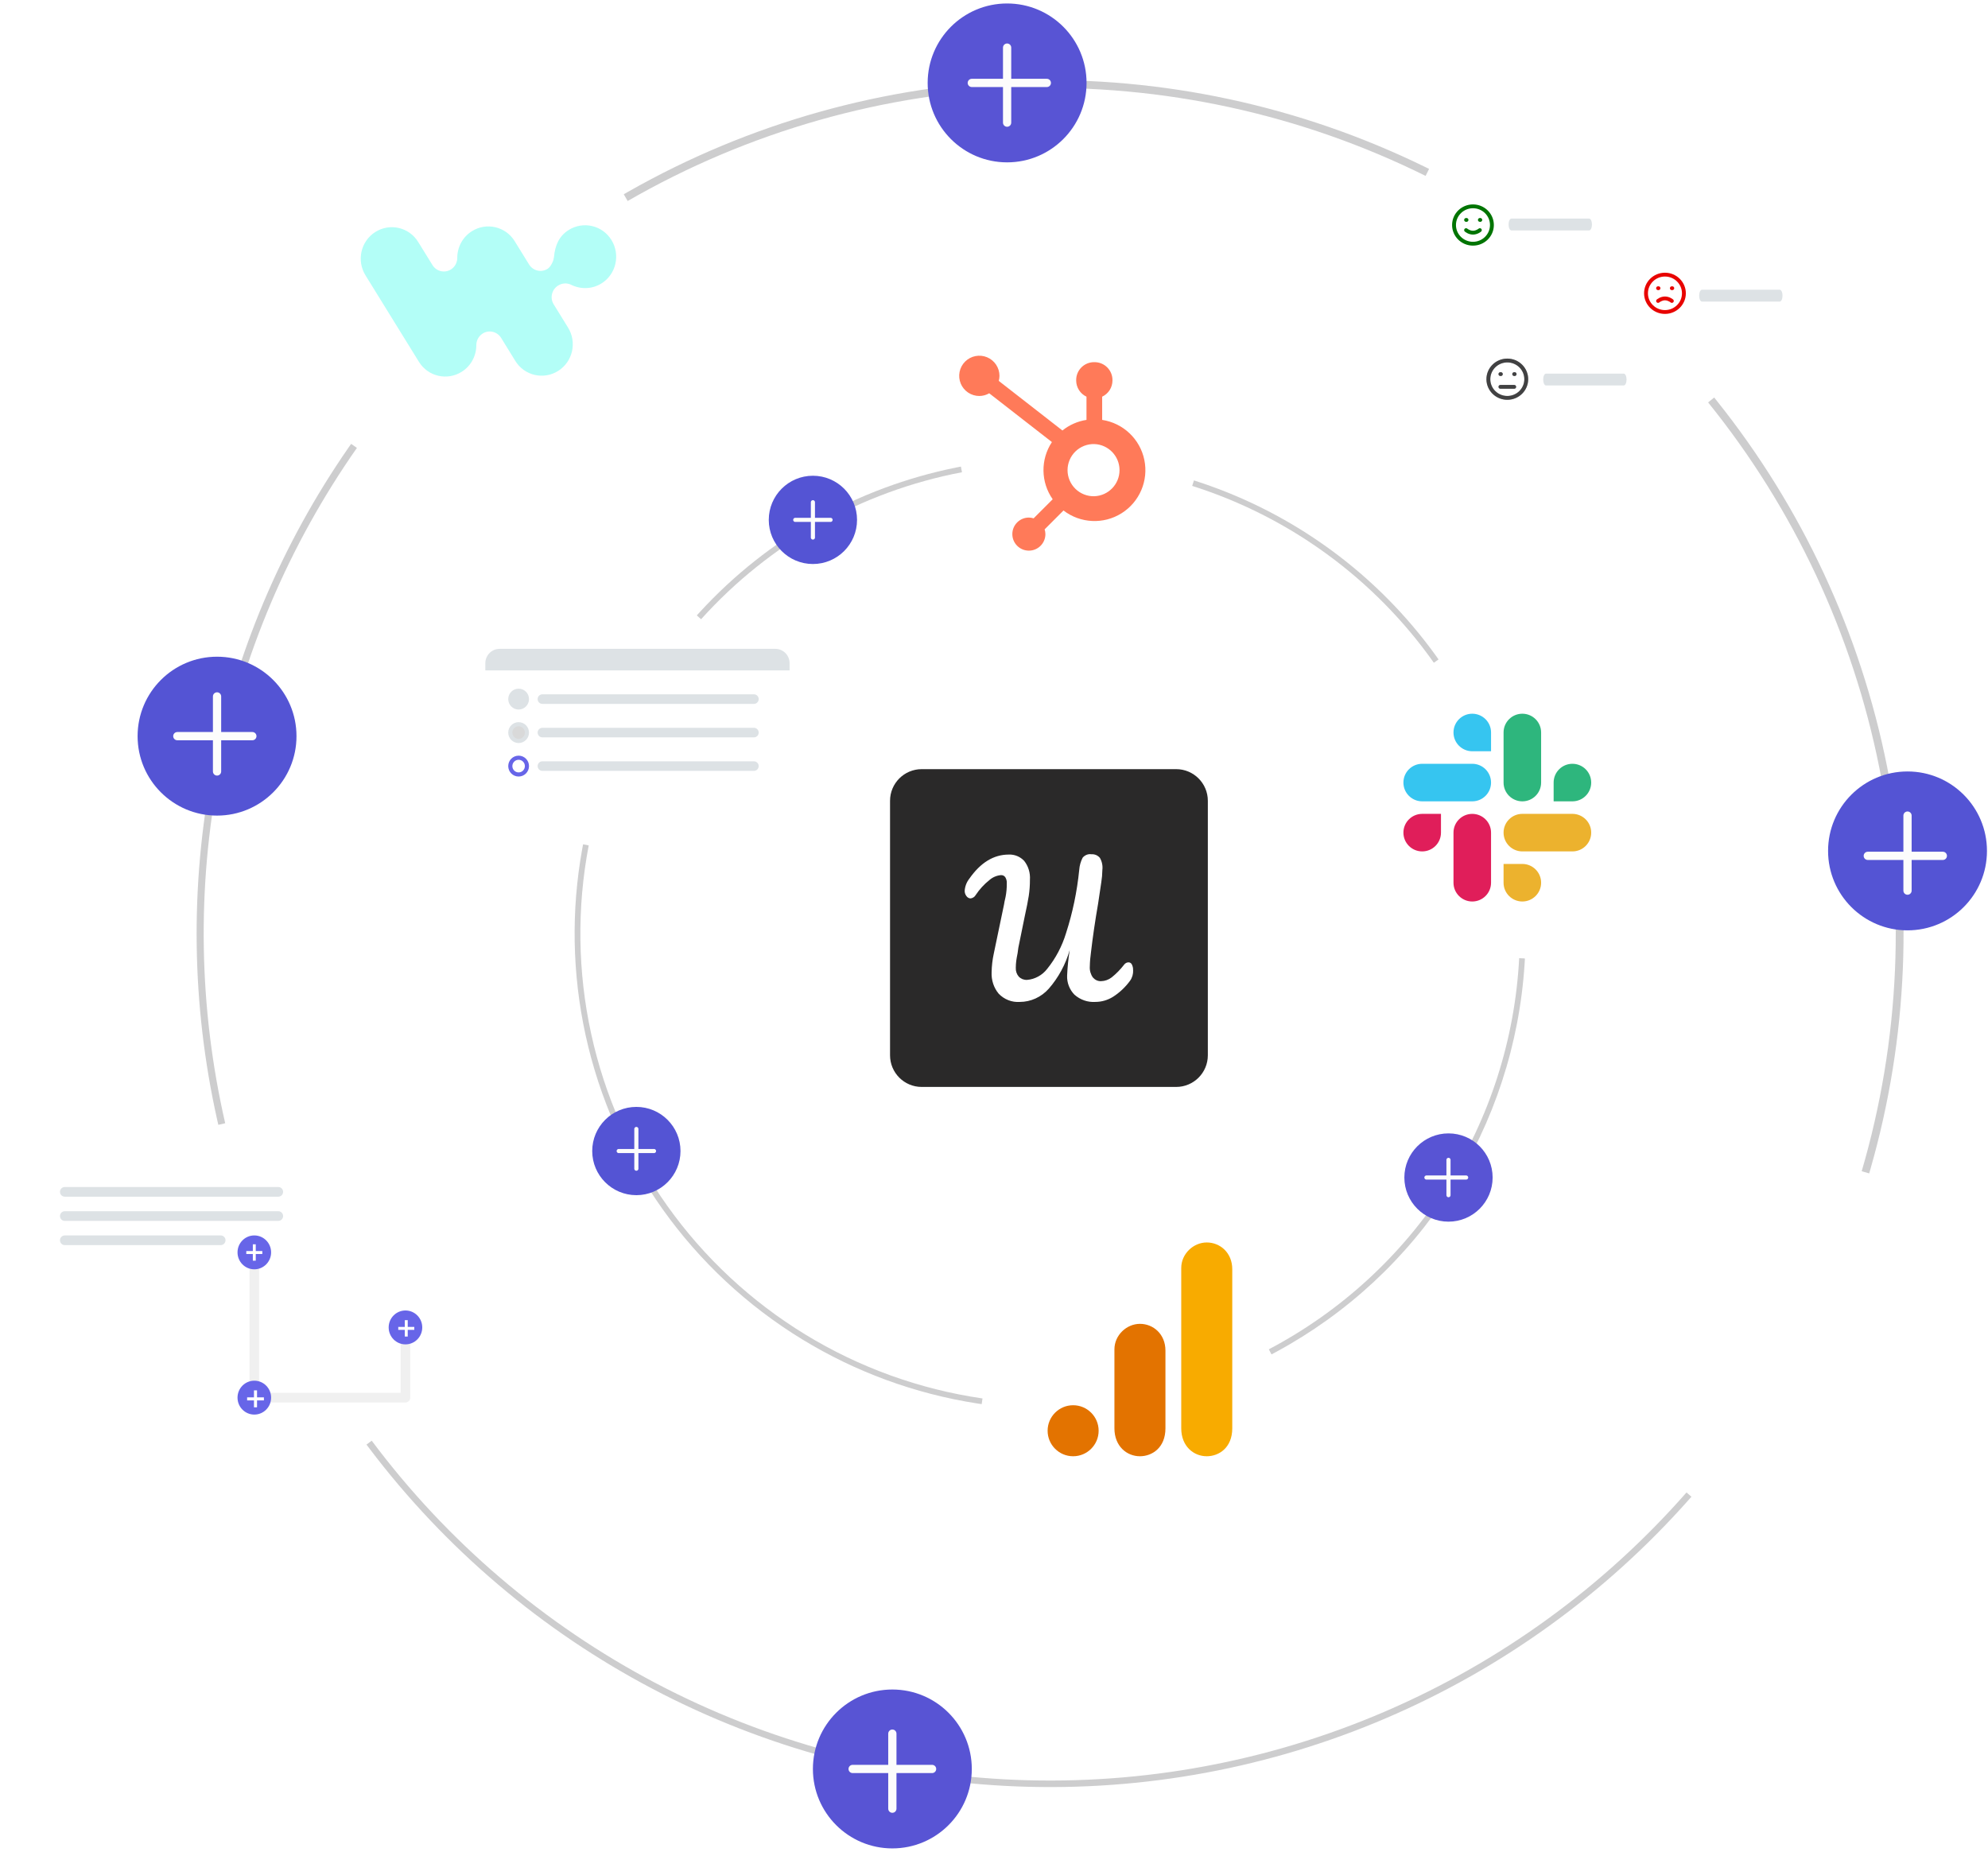 <svg xmlns="http://www.w3.org/2000/svg" width="482" height="449" viewBox="0 0 482 449" fill="none"><path d="M285.17 186.486H223.47C219.231 186.486 215.795 189.923 215.795 194.161V255.861C215.795 260.1 219.231 263.536 223.47 263.536H285.17C289.408 263.536 292.845 260.1 292.845 255.861V194.161C292.845 189.923 289.408 186.486 285.17 186.486Z" fill="#2A2929"></path><path d="M274.734 235.203C274.776 236.132 274.52 237.044 273.985 237.793C272.85 239.342 271.455 240.665 269.85 241.688C268.553 242.497 267.071 242.921 265.565 242.921C263.716 243.045 261.892 242.407 260.488 241.149C259.902 240.549 259.444 239.822 259.135 239.026C258.831 238.229 258.69 237.378 258.729 236.517C258.819 234.437 259.033 232.374 259.358 230.328C258.365 233.808 256.636 237.014 254.294 239.702C253.387 240.721 252.299 241.53 251.079 242.086C249.859 242.643 248.554 242.925 247.218 242.925C246.289 242.985 245.356 242.844 244.479 242.501C243.597 242.155 242.801 241.62 242.142 240.935C240.939 239.496 240.331 237.626 240.421 235.717C240.451 234.21 240.622 232.712 240.939 231.248L243.434 219.284C243.434 219.053 243.597 218.445 243.807 217.452C244.016 216.377 244.111 215.286 244.102 214.186C244.141 213.651 244.004 213.116 243.725 212.666C243.606 212.503 243.443 212.375 243.272 212.289C243.092 212.217 242.895 212.17 242.698 212.178C241.666 212.268 240.686 212.675 239.894 213.372C238.602 214.395 237.476 215.628 236.547 217.024C236.423 217.255 236.234 217.447 236.012 217.58C235.798 217.721 235.55 217.803 235.293 217.824C235.1 217.816 234.916 217.764 234.749 217.661C234.569 217.563 234.428 217.426 234.317 217.259C234.034 216.895 233.884 216.45 233.893 215.983C233.962 214.913 234.355 213.89 235.006 213.06C237.737 209.147 240.913 207.196 244.59 207.196C245.275 207.166 245.973 207.285 246.615 207.551C247.261 207.816 247.839 208.219 248.323 208.732C249.333 210.025 249.829 211.656 249.71 213.312C249.718 214.618 249.62 215.924 249.427 217.216C249.243 218.411 248.922 220.05 248.468 222.1L246.902 229.784L246.718 231.128C246.585 231.774 246.474 232.382 246.396 232.947C246.324 233.521 246.285 234.082 246.285 234.647C246.242 235.426 246.495 236.192 246.996 236.778C247.261 237.052 247.582 237.266 247.929 237.408C248.276 237.54 248.648 237.6 249.029 237.579C249.979 237.506 250.891 237.224 251.73 236.761C252.569 236.307 253.31 235.67 253.905 234.899C255.955 232.361 257.504 229.416 258.468 226.244C260.073 221.279 261.139 216.142 261.661 210.932C261.734 209.892 262.016 208.878 262.491 207.957C262.744 207.645 263.078 207.41 263.442 207.26C263.805 207.11 264.208 207.059 264.602 207.119C264.987 207.089 265.381 207.157 265.744 207.303C266.1 207.457 266.421 207.696 266.678 208C267.183 208.878 267.397 209.909 267.273 210.932C267.26 211.934 267.17 212.936 267.012 213.916C266.849 215.132 266.588 216.848 266.245 219.061C265.509 223.316 264.94 227.224 264.525 230.781C264.353 231.976 264.251 233.17 264.229 234.373C264.169 235.314 264.439 236.243 264.97 236.992C265.222 237.283 265.526 237.519 265.869 237.677C266.211 237.831 266.588 237.908 266.96 237.891C267.88 237.87 268.792 237.549 269.537 236.971C270.65 236.081 271.652 235.049 272.529 233.915C272.653 233.731 272.82 233.589 273.013 233.482C273.197 233.384 273.398 233.328 273.612 233.328C273.783 233.328 273.937 233.371 274.087 233.461C274.229 233.551 274.34 233.675 274.421 233.833C274.635 234.257 274.746 234.741 274.716 235.216L274.734 235.203Z" fill="white"></path><g clip-path="url(#clip0_409_2284)"><path d="M267.224 101.806V96.178C267.967 95.83 268.597 95.278 269.04 94.587C269.482 93.895 269.719 93.092 269.723 92.271V92.142C269.723 89.748 267.782 87.808 265.389 87.808H265.259C262.866 87.808 260.925 89.748 260.925 92.142V92.271C260.929 93.092 261.166 93.895 261.608 94.587C262.051 95.278 262.68 95.83 263.424 96.178V101.806C261.287 102.133 259.273 103.019 257.588 104.375L242.153 92.352C242.263 91.955 242.32 91.546 242.327 91.136C242.329 90.17 242.044 89.226 241.509 88.421C240.974 87.617 240.212 86.99 239.32 86.619C238.429 86.248 237.447 86.149 236.499 86.336C235.551 86.523 234.681 86.986 233.996 87.668C233.312 88.35 232.846 89.22 232.656 90.167C232.466 91.114 232.561 92.096 232.93 92.989C233.298 93.882 233.923 94.645 234.725 95.183C235.528 95.721 236.471 96.009 237.437 96.01C238.282 96.006 239.112 95.78 239.842 95.356L255.042 107.183C252.247 111.405 252.322 116.906 255.23 121.051L250.607 125.675C250.233 125.555 249.844 125.492 249.452 125.487C247.238 125.489 245.444 127.284 245.445 129.498C245.445 131.712 247.24 133.506 249.454 133.507C251.668 133.508 253.463 131.714 253.465 129.5C253.46 129.108 253.397 128.718 253.277 128.345L257.85 123.77C261.937 126.915 267.549 127.187 271.919 124.449C276.29 121.712 278.495 116.543 277.448 111.494C276.401 106.444 272.322 102.58 267.224 101.806ZM265.328 120.316C264.483 120.339 263.642 120.192 262.855 119.885C262.068 119.577 261.35 119.115 260.744 118.525C260.139 117.936 259.657 117.231 259.329 116.452C259 115.673 258.831 114.837 258.831 113.992C258.831 113.146 259 112.31 259.329 111.531C259.657 110.752 260.139 110.047 260.744 109.458C261.35 108.868 262.068 108.406 262.855 108.099C263.642 107.791 264.483 107.644 265.328 107.667C268.733 107.786 271.432 110.58 271.434 113.987C271.435 117.394 268.739 120.191 265.334 120.313" fill="#FF7A59"></path></g><path d="M432.634 313.232V346.639H404.963L432.634 313.232ZM432.634 301.244C432.634 308.884 426.438 315.079 418.798 315.079C411.158 315.079 404.963 308.884 404.963 301.244H432.634ZM437.192 346.642C437.192 339.002 443.387 332.807 451.027 332.807C458.667 332.807 464.863 339.002 464.863 346.642H437.192ZM437.192 334.654V301.244H464.869L437.192 334.651V334.654Z" fill="white"></path><g opacity="0.3"><path fill-rule="evenodd" clip-rule="evenodd" d="M142.739 204.975C139.851 220.084 140.053 235.622 143.334 250.65C146.614 265.679 152.905 279.887 161.827 292.417C170.749 304.948 182.118 315.541 195.246 323.558C208.374 331.575 222.99 336.849 238.212 339.062L238.012 340.442C237.616 340.385 237.222 340.325 236.827 340.264C221.845 337.926 207.467 332.655 194.519 324.748C181.23 316.633 169.723 305.91 160.691 293.226C151.66 280.542 145.292 266.16 141.971 250.947C138.736 236.125 138.458 220.814 141.151 205.891C141.222 205.499 141.295 205.106 141.37 204.714L142.739 204.975Z" fill="#58585B"></path><path fill-rule="evenodd" clip-rule="evenodd" d="M307.631 327.148C325.1 317.956 339.88 304.382 350.521 287.757C361.162 271.131 367.299 252.026 368.331 232.313L369.723 232.386C369.703 232.785 369.68 233.184 369.655 233.582C368.429 253.112 362.251 272.016 351.695 288.508C341.139 305.001 326.56 318.527 309.338 327.818C308.987 328.008 308.634 328.196 308.281 328.382L307.631 327.148Z" fill="#58585B"></path><path fill-rule="evenodd" clip-rule="evenodd" d="M289.474 116.481C289.855 116.602 290.235 116.725 290.614 116.85C313.73 124.452 333.849 139.175 348.087 158.908C348.321 159.232 348.553 159.557 348.783 159.884L347.644 160.688C347.641 160.684 347.638 160.68 347.635 160.676C333.307 140.382 312.737 125.33 289.06 117.813C289.057 117.812 289.055 117.811 289.052 117.811L289.474 116.481Z" fill="#58585B"></path><path fill-rule="evenodd" clip-rule="evenodd" d="M168.946 149.205C169.213 148.908 169.482 148.613 169.752 148.319C186.226 130.409 207.945 118.171 231.799 113.358C232.19 113.279 232.582 113.202 232.974 113.127L233.236 114.497C233.231 114.498 233.226 114.498 233.222 114.499C208.821 119.163 186.615 131.676 169.987 150.133C169.985 150.135 169.984 150.137 169.982 150.138L168.946 149.205Z" fill="#58585B"></path><path fill-rule="evenodd" clip-rule="evenodd" d="M90.124 349.303C108.427 373.79 131.967 393.881 159.025 408.11C186.083 422.339 215.977 430.347 246.524 431.549C277.072 432.752 307.503 427.118 335.596 415.06C363.685 403.003 388.728 384.827 408.898 361.859C408.901 361.856 408.903 361.854 408.905 361.851L410.094 362.895C410.088 362.901 410.082 362.908 410.077 362.915C409.819 363.208 409.56 363.501 409.301 363.793C389.113 386.518 364.162 404.52 336.219 416.514C307.91 428.665 277.245 434.341 246.462 433.13C215.679 431.918 185.555 423.849 158.289 409.51C131.376 395.357 107.917 375.45 89.577 351.208C89.336 350.889 89.096 350.57 88.857 350.25L90.124 349.303Z" fill="#58585B"></path><path fill-rule="evenodd" clip-rule="evenodd" d="M86.538 108.601C70.047 132.136 58.682 158.873 53.181 187.079C47.68 215.285 48.164 244.333 54.603 272.34L52.932 272.724L52.931 272.72C52.842 272.332 52.754 271.944 52.667 271.556C46.428 243.676 46.028 214.801 51.499 186.751C56.969 158.701 68.19 132.092 84.449 108.6C84.674 108.275 84.9 107.951 85.127 107.627C85.129 107.623 85.132 107.62 85.134 107.617L86.538 108.601Z" fill="#58585B"></path><path fill-rule="evenodd" clip-rule="evenodd" d="M451.376 283.973C460.677 252.204 462.149 218.656 455.664 186.195C449.18 153.734 434.932 123.326 414.14 97.569L415.612 96.381C415.862 96.692 416.112 97.003 416.361 97.315C436.939 123.109 451.053 153.456 457.519 185.824C463.985 218.193 462.613 251.633 453.525 283.353C453.415 283.737 453.304 284.121 453.192 284.504L451.376 283.973Z" fill="#58585B"></path><path fill-rule="evenodd" clip-rule="evenodd" d="M345.646 42.648C315.391 27.653 281.9 20.364 248.149 21.426C214.399 22.488 181.433 31.87 152.18 48.737L151.235 47.098C151.581 46.899 151.928 46.7 152.275 46.503C181.538 29.854 214.427 20.595 248.09 19.535C281.753 18.476 315.159 25.649 345.411 40.424C345.77 40.599 346.128 40.776 346.486 40.953L345.646 42.648Z" fill="#58585B"></path></g><path d="M357.1 87.367C357.1 85.852 358.011 84.624 359.136 84.624H398.38C399.504 84.624 400.416 85.852 400.416 87.367V96.259C400.416 97.774 399.504 99.002 398.38 99.002H359.136C358.011 99.002 357.1 97.774 357.1 96.259V87.367Z" fill="white"></path><path d="M374.152 92.023C374.152 91.229 374.459 90.585 374.838 90.585H393.681C394.06 90.585 394.367 91.229 394.367 92.023V92.023C394.367 92.817 394.06 93.461 393.681 93.461H374.838C374.459 93.461 374.152 92.817 374.152 92.023V92.023Z" fill="#DDE2E5"></path><path fill-rule="evenodd" clip-rule="evenodd" d="M365.455 87.871C363.177 87.871 361.331 89.692 361.331 91.939C361.331 94.186 363.177 96.007 365.455 96.007C367.733 96.007 369.579 94.186 369.579 91.939C369.579 89.692 367.733 87.871 365.455 87.871ZM360.391 91.939C360.391 89.18 362.658 86.943 365.455 86.943C368.252 86.943 370.519 89.18 370.519 91.939C370.519 94.698 368.252 96.934 365.455 96.934C362.658 96.934 360.391 94.698 360.391 91.939Z" fill="#656567"></path><path fill-rule="evenodd" clip-rule="evenodd" d="M365.455 87.871C363.177 87.871 361.331 89.692 361.331 91.939C361.331 94.186 363.177 96.007 365.455 96.007C367.733 96.007 369.579 94.186 369.579 91.939C369.579 89.692 367.733 87.871 365.455 87.871ZM360.391 91.939C360.391 89.18 362.658 86.943 365.455 86.943C368.252 86.943 370.519 89.18 370.519 91.939C370.519 94.698 368.252 96.934 365.455 96.934C362.658 96.934 360.391 94.698 360.391 91.939Z" fill="black" fill-opacity="0.2"></path><path fill-rule="evenodd" clip-rule="evenodd" d="M365.455 87.871C363.177 87.871 361.331 89.692 361.331 91.939C361.331 94.186 363.177 96.007 365.455 96.007C367.733 96.007 369.579 94.186 369.579 91.939C369.579 89.692 367.733 87.871 365.455 87.871ZM360.391 91.939C360.391 89.18 362.658 86.943 365.455 86.943C368.252 86.943 370.519 89.18 370.519 91.939C370.519 94.698 368.252 96.934 365.455 96.934C362.658 96.934 360.391 94.698 360.391 91.939Z" fill="black" fill-opacity="0.2"></path><path fill-rule="evenodd" clip-rule="evenodd" d="M363.314 93.793C363.314 94.049 363.525 94.257 363.785 94.257V93.793V93.329C363.525 93.329 363.314 93.537 363.314 93.793ZM367.126 93.793L367.126 93.329H363.785V93.793V94.257H367.126L367.126 93.793ZM367.126 93.793L367.126 93.329C367.386 93.329 367.596 93.537 367.596 93.793C367.596 94.049 367.385 94.257 367.126 94.257L367.126 93.793Z" fill="#656567"></path><path fill-rule="evenodd" clip-rule="evenodd" d="M363.314 93.793C363.314 94.049 363.525 94.257 363.785 94.257V93.793V93.329C363.525 93.329 363.314 93.537 363.314 93.793ZM367.126 93.793L367.126 93.329H363.785V93.793V94.257H367.126L367.126 93.793ZM367.126 93.793L367.126 93.329C367.386 93.329 367.596 93.537 367.596 93.793C367.596 94.049 367.385 94.257 367.126 94.257L367.126 93.793Z" fill="black" fill-opacity="0.2"></path><path fill-rule="evenodd" clip-rule="evenodd" d="M363.314 93.793C363.314 94.049 363.525 94.257 363.785 94.257V93.793V93.329C363.525 93.329 363.314 93.537 363.314 93.793ZM367.126 93.793L367.126 93.329H363.785V93.793V94.257H367.126L367.126 93.793ZM367.126 93.793L367.126 93.329C367.386 93.329 367.596 93.537 367.596 93.793C367.596 94.049 367.385 94.257 367.126 94.257L367.126 93.793Z" fill="black" fill-opacity="0.2"></path><path fill-rule="evenodd" clip-rule="evenodd" d="M363.314 90.703C363.314 90.447 363.525 90.239 363.785 90.239H363.889C364.149 90.239 364.359 90.447 364.359 90.703C364.359 90.959 364.149 91.167 363.889 91.167H363.785C363.525 91.167 363.314 90.959 363.314 90.703Z" fill="#656567"></path><path fill-rule="evenodd" clip-rule="evenodd" d="M363.314 90.703C363.314 90.447 363.525 90.239 363.785 90.239H363.889C364.149 90.239 364.359 90.447 364.359 90.703C364.359 90.959 364.149 91.167 363.889 91.167H363.785C363.525 91.167 363.314 90.959 363.314 90.703Z" fill="black" fill-opacity="0.2"></path><path fill-rule="evenodd" clip-rule="evenodd" d="M363.314 90.703C363.314 90.447 363.525 90.239 363.785 90.239H363.889C364.149 90.239 364.359 90.447 364.359 90.703C364.359 90.959 364.149 91.167 363.889 91.167H363.785C363.525 91.167 363.314 90.959 363.314 90.703Z" fill="black" fill-opacity="0.2"></path><path fill-rule="evenodd" clip-rule="evenodd" d="M366.655 90.703C366.655 90.447 366.866 90.239 367.125 90.239H367.23C367.49 90.239 367.7 90.447 367.7 90.703C367.7 90.959 367.49 91.167 367.23 91.167H367.125C366.866 91.167 366.655 90.959 366.655 90.703Z" fill="#656567"></path><path fill-rule="evenodd" clip-rule="evenodd" d="M366.655 90.703C366.655 90.447 366.866 90.239 367.125 90.239H367.23C367.49 90.239 367.7 90.447 367.7 90.703C367.7 90.959 367.49 91.167 367.23 91.167H367.125C366.866 91.167 366.655 90.959 366.655 90.703Z" fill="black" fill-opacity="0.2"></path><path fill-rule="evenodd" clip-rule="evenodd" d="M366.655 90.703C366.655 90.447 366.866 90.239 367.125 90.239H367.23C367.49 90.239 367.7 90.447 367.7 90.703C367.7 90.959 367.49 91.167 367.23 91.167H367.125C366.866 91.167 366.655 90.959 366.655 90.703Z" fill="black" fill-opacity="0.2"></path><path d="M348.437 49.986C348.437 48.471 349.348 47.243 350.473 47.243H389.717C390.841 47.243 391.753 48.471 391.753 49.986V58.878C391.753 60.393 390.841 61.62 389.717 61.62H350.473C349.348 61.62 348.437 60.393 348.437 58.878V49.986Z" fill="white"></path><path d="M365.763 54.432C365.763 53.638 366.069 52.994 366.448 52.994H385.292C385.67 52.994 385.977 53.638 385.977 54.432V54.432C385.977 55.226 385.67 55.87 385.292 55.87H366.448C366.069 55.87 365.763 55.226 365.763 54.432V54.432Z" fill="#DDE2E5"></path><path d="M394.641 67.239C394.641 65.724 395.552 64.496 396.677 64.496H435.921C437.045 64.496 437.957 65.724 437.957 67.239V76.131C437.957 77.646 437.045 78.874 435.921 78.874H396.677C395.552 78.874 394.641 77.646 394.641 76.131V67.239Z" fill="white"></path><path d="M411.967 71.685C411.967 70.891 412.274 70.247 412.652 70.247H431.496C431.874 70.247 432.181 70.891 432.181 71.685V71.685C432.181 72.479 431.874 73.123 431.496 73.123H412.652C412.274 73.123 411.967 72.479 411.967 71.685V71.685Z" fill="#DDE2E5"></path><path fill-rule="evenodd" clip-rule="evenodd" d="M403.677 67.047C401.399 67.047 399.553 68.868 399.553 71.115C399.553 73.362 401.399 75.183 403.677 75.183C405.954 75.183 407.801 73.362 407.801 71.115C407.801 68.868 405.954 67.047 403.677 67.047ZM398.612 71.115C398.612 68.356 400.88 66.12 403.677 66.12C406.474 66.12 408.741 68.356 408.741 71.115C408.741 73.874 406.474 76.111 403.677 76.111C400.88 76.111 398.612 73.874 398.612 71.115Z" fill="#E80400"></path><path fill-rule="evenodd" clip-rule="evenodd" d="M401.652 73.275C401.823 73.467 402.119 73.487 402.314 73.32L402.317 73.318C402.319 73.316 402.325 73.311 402.332 73.305C402.348 73.293 402.373 73.274 402.407 73.25C402.475 73.202 402.575 73.137 402.702 73.071C402.959 72.938 403.301 72.815 403.677 72.815C404.053 72.815 404.395 72.938 404.652 73.071C404.778 73.137 404.879 73.202 404.947 73.25C404.981 73.274 405.006 73.293 405.021 73.305C405.029 73.311 405.035 73.316 405.037 73.318L405.04 73.32C405.235 73.487 405.531 73.467 405.701 73.275C405.872 73.082 405.853 72.789 405.657 72.62L405.348 72.969C405.657 72.62 405.657 72.62 405.657 72.62L405.656 72.619L405.655 72.618L405.651 72.615L405.641 72.607C405.633 72.6 405.622 72.591 405.608 72.58C405.581 72.559 405.543 72.53 405.494 72.496C405.398 72.428 405.26 72.339 405.089 72.25C404.749 72.074 404.255 71.888 403.677 71.888C403.099 71.888 402.605 72.074 402.265 72.25C402.093 72.339 401.956 72.428 401.859 72.496C401.811 72.53 401.773 72.559 401.745 72.58C401.732 72.591 401.721 72.6 401.713 72.607L401.703 72.615L401.699 72.618L401.698 72.619L401.697 72.62C401.697 72.62 401.697 72.62 402.006 72.969L401.697 72.62C401.501 72.789 401.481 73.082 401.652 73.275Z" fill="#E80400"></path><path fill-rule="evenodd" clip-rule="evenodd" d="M401.536 69.879C401.536 69.623 401.747 69.415 402.006 69.415H402.111C402.37 69.415 402.581 69.623 402.581 69.879C402.581 70.135 402.37 70.343 402.111 70.343H402.006C401.747 70.343 401.536 70.135 401.536 69.879Z" fill="#E80400"></path><path fill-rule="evenodd" clip-rule="evenodd" d="M404.877 69.879C404.877 69.623 405.087 69.415 405.347 69.415H405.452C405.711 69.415 405.922 69.623 405.922 69.879C405.922 70.135 405.711 70.343 405.452 70.343H405.347C405.087 70.343 404.877 70.135 404.877 69.879Z" fill="#E80400"></path><path fill-rule="evenodd" clip-rule="evenodd" d="M357.129 50.49C354.851 50.49 353.005 52.311 353.005 54.558C353.005 56.804 354.851 58.626 357.129 58.626C359.407 58.626 361.253 56.804 361.253 54.558C361.253 52.311 359.407 50.49 357.129 50.49ZM352.064 54.558C352.064 51.799 354.332 49.562 357.129 49.562C359.926 49.562 362.193 51.799 362.193 54.558C362.193 57.317 359.926 59.553 357.129 59.553C354.332 59.553 352.064 57.317 352.064 54.558Z" fill="#007402"></path><path fill-rule="evenodd" clip-rule="evenodd" d="M355.105 55.488C355.275 55.296 355.571 55.276 355.767 55.443L355.769 55.445C355.771 55.447 355.777 55.452 355.785 55.458C355.8 55.47 355.825 55.489 355.859 55.513C355.927 55.561 356.028 55.626 356.154 55.692C356.411 55.825 356.753 55.948 357.129 55.948C357.505 55.948 357.847 55.825 358.104 55.692C358.231 55.626 358.331 55.561 358.399 55.513C358.433 55.489 358.458 55.47 358.474 55.458C358.481 55.452 358.487 55.447 358.49 55.445L358.492 55.443C358.687 55.276 358.983 55.296 359.154 55.488C359.325 55.681 359.305 55.974 359.109 56.142L358.8 55.793C359.109 56.142 359.109 56.142 359.109 56.142L359.108 56.143L359.107 56.145L359.104 56.147L359.093 56.156C359.085 56.163 359.074 56.172 359.061 56.182C359.033 56.204 358.995 56.233 358.947 56.267C358.85 56.335 358.713 56.424 358.541 56.513C358.201 56.689 357.707 56.875 357.129 56.875C356.551 56.875 356.057 56.689 355.717 56.513C355.546 56.424 355.408 56.335 355.312 56.267C355.263 56.233 355.225 56.204 355.198 56.182C355.184 56.172 355.173 56.163 355.165 56.156L355.155 56.147L355.151 56.145L355.15 56.143L355.149 56.143C355.149 56.143 355.149 56.142 355.458 55.793L355.149 56.142C354.953 55.974 354.934 55.681 355.105 55.488Z" fill="#007402"></path><path fill-rule="evenodd" clip-rule="evenodd" d="M354.988 53.322C354.988 53.066 355.199 52.858 355.458 52.858H355.563C355.823 52.858 356.033 53.066 356.033 53.322C356.033 53.578 355.823 53.785 355.563 53.785H355.458C355.199 53.785 354.988 53.578 354.988 53.322Z" fill="#007402"></path><path fill-rule="evenodd" clip-rule="evenodd" d="M358.329 53.322C358.329 53.066 358.54 52.858 358.799 52.858H358.904C359.163 52.858 359.374 53.066 359.374 53.322C359.374 53.578 359.163 53.785 358.904 53.785H358.799C358.54 53.785 358.329 53.578 358.329 53.322Z" fill="#007402"></path><g clip-path="url(#clip1_409_2284)"><path fill-rule="evenodd" clip-rule="evenodd" d="M148.253 58.203C150.452 61.766 149.394 66.482 145.85 68.706C143.49 70.191 140.65 70.17 138.357 68.99L138.355 68.991L138.319 68.975L138.28 68.959C138.071 68.87 137.852 68.803 137.469 68.745C137.053 68.681 136.583 68.726 136.059 68.879L136.034 68.887C135.778 68.978 135.526 69.102 135.284 69.258C133.772 70.217 133.298 72.224 134.217 73.743L137.728 79.431C139.928 82.994 138.869 87.71 135.325 89.934C131.802 92.158 127.139 91.087 124.939 87.504L121.497 81.924C120.54 80.379 118.524 79.905 117.017 80.874C116.554 81.168 116.172 81.573 115.905 82.053C115.638 82.532 115.496 83.071 115.49 83.62V83.653C115.49 86.207 114.247 88.699 111.946 90.141C108.423 92.364 103.76 91.294 101.56 87.71L88.608 66.746C86.409 63.183 87.467 58.467 91.011 56.242C94.534 54.018 99.198 55.089 101.397 58.672L104.859 64.274C105.807 65.803 107.792 66.282 109.294 65.353L109.34 65.324C110.297 64.727 110.826 63.697 110.867 62.647C110.826 60.052 112.089 57.519 114.41 56.057C117.933 53.833 122.597 54.904 124.796 58.487L128.279 64.129C129.236 65.674 131.252 66.148 132.759 65.18C133.114 64.954 133.444 64.566 133.749 64.013C133.63 64.238 133.641 64.216 133.781 63.945C133.991 63.54 134.126 63.219 134.186 62.984C134.245 62.755 134.287 62.534 134.314 62.322C134.59 59.404 135.574 57.234 137.867 55.773C141.39 53.549 146.054 54.619 148.253 58.203V58.203Z" fill="#B3FEF7"></path></g><circle cx="154.288" cy="279.077" r="10.701" fill="#5454D4"></circle><path d="M154.287 273.727V283.358" stroke="#FCFCFC" stroke-linecap="round" stroke-linejoin="round"></path><path d="M150.007 279.077H158.568" stroke="#FCFCFC" stroke-linecap="round" stroke-linejoin="round"></path><circle cx="197.093" cy="126.048" r="10.701" fill="#5454D4"></circle><path d="M197.093 121.768V130.329" stroke="#FCFCFC" stroke-linecap="round" stroke-linejoin="round"></path><path d="M192.812 126.047H201.373" stroke="#FCFCFC" stroke-linecap="round" stroke-linejoin="round"></path><circle cx="351.194" cy="285.499" r="10.701" fill="#5854D4"></circle><path d="M351.193 281.218V289.779" stroke="#FCFCFC" stroke-linecap="round" stroke-linejoin="round"></path><path d="M345.843 285.499H355.474" stroke="#FCFCFC" stroke-linecap="round" stroke-linejoin="round"></path><circle cx="216.355" cy="428.897" r="19.262" fill="#5854D4"></circle><circle cx="462.487" cy="206.308" r="19.262" fill="#5454D4"></circle><path d="M462.486 197.747V215.939" stroke="#FCFCFC" stroke-width="2" stroke-linecap="round" stroke-linejoin="round"></path><path d="M452.854 207.506H471.047" stroke="#FCFCFC" stroke-width="2" stroke-linecap="round" stroke-linejoin="round"></path><circle cx="244.178" cy="20.104" r="19.262" fill="#5854D4"></circle><path d="M244.178 11.543V29.735" stroke="#FCFCFC" stroke-width="2" stroke-linecap="round" stroke-linejoin="round"></path><path d="M235.618 20.104H253.81" stroke="#FCFCFC" stroke-width="2" stroke-linecap="round" stroke-linejoin="round"></path><circle cx="52.624" cy="178.485" r="19.262" fill="#5454D4"></circle><path d="M52.624 168.853V187.045" stroke="#FCFCFC" stroke-width="2" stroke-linecap="round" stroke-linejoin="round"></path><path d="M42.993 178.484H61.185" stroke="#FCFCFC" stroke-width="2" stroke-linecap="round" stroke-linejoin="round"></path><path d="M216.354 420.335V438.528" stroke="#FCFCFC" stroke-width="2" stroke-linecap="round" stroke-linejoin="round"></path><path d="M206.725 428.897H225.987" stroke="#FCFCFC" stroke-width="2" stroke-linecap="round" stroke-linejoin="round"></path><path d="M286.398 307.429V346.305C286.398 350.658 289.399 353.079 292.583 353.079C295.529 353.079 298.768 351.017 298.768 346.305V307.723C298.768 303.738 295.823 301.244 292.583 301.244C289.344 301.244 286.398 303.996 286.398 307.429Z" fill="#F8AB00"></path><path d="M270.198 327.161V346.305C270.198 350.658 273.199 353.079 276.383 353.079C279.328 353.079 282.568 351.017 282.568 346.305V327.455C282.568 323.47 279.623 320.976 276.383 320.976C273.143 320.976 270.198 323.728 270.198 327.161V327.161Z" fill="#E37300"></path><path d="M266.37 346.894C266.37 350.308 263.599 353.079 260.185 353.079C256.77 353.079 254 350.308 254 346.894C254 343.479 256.77 340.709 260.185 340.709C263.599 340.709 266.37 343.479 266.37 346.894Z" fill="#E37300"></path><g clip-path="url(#clip2_409_2284)"><path fill-rule="evenodd" clip-rule="evenodd" d="M356.957 173.045C354.441 173.047 352.404 175.086 352.406 177.597C352.404 180.109 354.443 182.147 356.959 182.149H361.513V177.599C361.515 175.087 359.476 173.049 356.957 173.045C356.959 173.045 356.959 173.045 356.957 173.045ZM356.957 185.186H344.818C342.301 185.188 340.263 187.227 340.265 189.738C340.261 192.25 342.3 194.288 344.816 194.292H356.957C359.474 194.29 361.513 192.252 361.511 189.74C361.513 187.226 359.474 185.188 356.957 185.186Z" fill="#36C5F0"></path><path fill-rule="evenodd" clip-rule="evenodd" d="M385.793 189.738C385.795 187.227 383.756 185.188 381.24 185.186C378.723 185.188 376.684 187.227 376.686 189.738V194.292H381.24C383.756 194.29 385.795 192.252 385.793 189.738ZM373.652 189.738V177.597C373.654 175.087 371.617 173.049 369.1 173.045C366.584 173.047 364.545 175.086 364.547 177.597V189.738C364.543 192.25 366.582 194.288 369.099 194.292C371.615 194.29 373.654 192.252 373.652 189.738Z" fill="#2EB67D"></path><path fill-rule="evenodd" clip-rule="evenodd" d="M369.099 218.574C371.615 218.572 373.654 216.533 373.652 214.022C373.654 211.51 371.615 209.472 369.099 209.47H364.545V214.022C364.543 216.532 366.582 218.57 369.099 218.574ZM369.099 206.431H381.24C383.756 206.429 385.795 204.391 385.793 201.879C385.797 199.367 383.758 197.329 381.241 197.325H369.1C366.584 197.327 364.545 199.365 364.547 201.877C364.545 204.391 366.582 206.429 369.099 206.431Z" fill="#ECB22E"></path><path fill-rule="evenodd" clip-rule="evenodd" d="M340.265 201.879C340.263 204.391 342.301 206.429 344.818 206.431C347.335 206.429 349.374 204.391 349.372 201.879V197.327H344.818C342.301 197.329 340.263 199.367 340.265 201.879ZM352.406 201.879V214.02C352.402 216.532 354.441 218.57 356.957 218.574C359.474 218.572 361.513 216.534 361.511 214.022V201.883C361.515 199.371 359.476 197.333 356.959 197.329C354.441 197.329 352.404 199.367 352.406 201.879Z" fill="#E01E5A"></path></g><path d="M187.982 157.318H121.131C119.221 157.318 117.673 158.877 117.673 160.799V191.547C117.673 193.469 119.221 195.027 121.131 195.027H187.982C189.892 195.027 191.44 193.469 191.44 191.547V160.799C191.44 158.877 189.892 157.318 187.982 157.318Z" fill="white"></path><path d="M117.673 160.799C117.673 158.877 119.221 157.318 121.131 157.318H187.983C189.892 157.318 191.44 158.877 191.44 160.799V162.54H117.673V160.799Z" fill="#DDE2E5"></path><path d="M182.796 168.341H131.504C130.868 168.341 130.352 168.86 130.352 169.501C130.352 170.142 130.868 170.661 131.504 170.661H182.796C183.432 170.661 183.948 170.142 183.948 169.501C183.948 168.86 183.432 168.341 182.796 168.341Z" fill="#DDE2E5"></path><path d="M125.742 171.532C126.856 171.532 127.759 170.623 127.759 169.501C127.759 168.38 126.856 167.471 125.742 167.471C124.628 167.471 123.725 168.38 123.725 169.501C123.725 170.623 124.628 171.532 125.742 171.532Z" fill="#DDE2E5" stroke="#DDE2E5"></path><path d="M182.796 176.463H131.504C130.868 176.463 130.352 176.982 130.352 177.623C130.352 178.264 130.868 178.783 131.504 178.783H182.796C183.432 178.783 183.948 178.264 183.948 177.623C183.948 176.982 183.432 176.463 182.796 176.463Z" fill="#DDE2E5"></path><path d="M125.742 179.654C126.856 179.654 127.759 178.745 127.759 177.623C127.759 176.502 126.856 175.593 125.742 175.593C124.628 175.593 123.725 176.502 123.725 177.623C123.725 178.745 124.628 179.654 125.742 179.654Z" fill="#D9D9D9" stroke="#DDE2E5"></path><path d="M182.796 184.585H131.504C130.868 184.585 130.352 185.104 130.352 185.745C130.352 186.386 130.868 186.906 131.504 186.906H182.796C183.432 186.906 183.948 186.386 183.948 185.745C183.948 185.104 183.432 184.585 182.796 184.585Z" fill="#DDE2E5"></path><path d="M125.742 187.776C126.856 187.776 127.759 186.867 127.759 185.745C127.759 184.624 126.856 183.715 125.742 183.715C124.628 183.715 123.725 184.624 123.725 185.745C123.725 186.867 124.628 187.776 125.742 187.776Z" stroke="#6765E8"></path><path d="M70.967 279.581H12.216C10.288 279.581 8.726 281.157 8.726 283.103V307.169C8.726 309.115 10.288 310.691 12.216 310.691H70.967C72.894 310.691 74.457 309.115 74.457 307.169V283.103C74.457 281.157 72.894 279.581 70.967 279.581Z" fill="white"></path><path d="M89.581 314.213C89.581 312.268 91.144 310.691 93.071 310.691H149.496C151.423 310.691 152.986 312.268 152.986 314.213V325.366C152.986 327.311 151.423 328.888 149.496 328.888H93.071C91.144 328.888 89.581 327.311 89.581 325.366V314.213Z" fill="white"></path><path d="M14.542 334.758C14.542 332.813 16.105 331.236 18.032 331.236H66.894C68.822 331.236 70.385 332.813 70.385 334.758V345.911C70.385 347.857 68.822 349.433 66.894 349.433H18.032C16.105 349.433 14.542 347.857 14.542 345.911V334.758Z" fill="white"></path><path d="M62.823 337.107V305.996C62.823 305.347 62.302 304.822 61.66 304.822C61.017 304.822 60.496 305.347 60.496 305.996V337.107C60.496 337.755 61.017 338.281 61.66 338.281C62.302 338.281 62.823 337.755 62.823 337.107Z" fill="#F0F0F0"></path><path d="M63.405 340.042H98.306C98.949 340.042 99.47 339.516 99.47 338.868C99.47 338.219 98.949 337.694 98.306 337.694H63.405C62.762 337.694 62.241 338.219 62.241 338.868C62.241 339.516 62.762 340.042 63.405 340.042Z" fill="#F0F0F0"></path><path d="M99.47 338.28V325.366C99.47 324.718 98.949 324.192 98.306 324.192C97.664 324.192 97.143 324.718 97.143 325.366V338.28C97.143 338.929 97.664 339.454 98.306 339.454C98.949 339.454 99.47 338.929 99.47 338.28Z" fill="#F0F0F0"></path><path d="M67.476 287.799H15.705C15.063 287.799 14.542 288.324 14.542 288.973C14.542 289.621 15.063 290.147 15.705 290.147H67.476C68.119 290.147 68.639 289.621 68.639 288.973C68.639 288.324 68.119 287.799 67.476 287.799Z" fill="#DDE2E5"></path><path d="M67.476 293.668H15.705C15.063 293.668 14.542 294.194 14.542 294.842C14.542 295.491 15.063 296.016 15.705 296.016H67.476C68.119 296.016 68.639 295.491 68.639 294.842C68.639 294.194 68.119 293.668 67.476 293.668Z" fill="#DDE2E5"></path><path d="M53.516 299.539H15.705C15.063 299.539 14.542 300.064 14.542 300.713C14.542 301.361 15.063 301.887 15.705 301.887H53.516C54.158 301.887 54.679 301.361 54.679 300.713C54.679 300.064 54.158 299.539 53.516 299.539Z" fill="#DDE2E5"></path><g filter="url(#filter0_d_409_2284)"><path d="M61.66 307.757C63.909 307.757 65.732 305.917 65.732 303.648C65.732 301.378 63.909 299.539 61.66 299.539C59.411 299.539 57.588 301.378 57.588 303.648C57.588 305.917 59.411 307.757 61.66 307.757Z" fill="#6765E8"></path></g><path d="M62.009 303.328H63.599V304.042H62.009V305.663H61.301V304.042H59.714V303.328H61.301V301.691H62.009V303.328Z" fill="white"></path><g filter="url(#filter1_d_409_2284)"><path d="M61.66 342.976C63.909 342.976 65.732 341.137 65.732 338.867C65.732 336.598 63.909 334.758 61.66 334.758C59.411 334.758 57.588 336.598 57.588 338.867C57.588 341.137 59.411 342.976 61.66 342.976Z" fill="#6765E8"></path></g><path d="M62.319 338.8H63.986V339.538H62.319V341.215H61.577V339.538H59.914V338.8H61.577V337.106H62.319V338.8Z" fill="white"></path><g filter="url(#filter2_d_409_2284)"><path d="M98.306 325.953C100.555 325.953 102.378 324.114 102.378 321.844C102.378 319.575 100.555 317.735 98.306 317.735C96.057 317.735 94.234 319.575 94.234 321.844C94.234 324.114 96.057 325.953 98.306 325.953Z" fill="#6765E8"></path></g><path d="M98.856 321.721H100.447V322.435H98.856V324.056H98.148V322.435H96.561V321.721H98.148V320.083H98.856V321.721Z" fill="white"></path><defs><filter id="filter0_d_409_2284" x="54.588" y="298.539" width="14.144" height="14.218" filterUnits="userSpaceOnUse" color-interpolation-filters="sRGB"><feGaussianBlur stdDeviation="1.5"></feGaussianBlur></filter><filter id="filter1_d_409_2284" x="54.588" y="333.758" width="14.144" height="14.218" filterUnits="userSpaceOnUse" color-interpolation-filters="sRGB"><feGaussianBlur stdDeviation="1.5"></feGaussianBlur></filter><filter id="filter2_d_409_2284" x="91.234" y="316.735" width="14.144" height="14.218" filterUnits="userSpaceOnUse" color-interpolation-filters="sRGB"><feGaussianBlur stdDeviation="1.5"></feGaussianBlur></filter><clipPath id="clip0_409_2284"><rect width="47.925" height="47.925" fill="white" transform="translate(231.236 85.583)"></rect></clipPath><clipPath id="clip1_409_2284"><rect width="62.302" height="37.142" fill="white" transform="translate(87.463 54.432)"></rect></clipPath><clipPath id="clip2_409_2284"><rect width="45.528" height="45.528" fill="white" transform="translate(340.265 173.045)"></rect></clipPath></defs></svg>